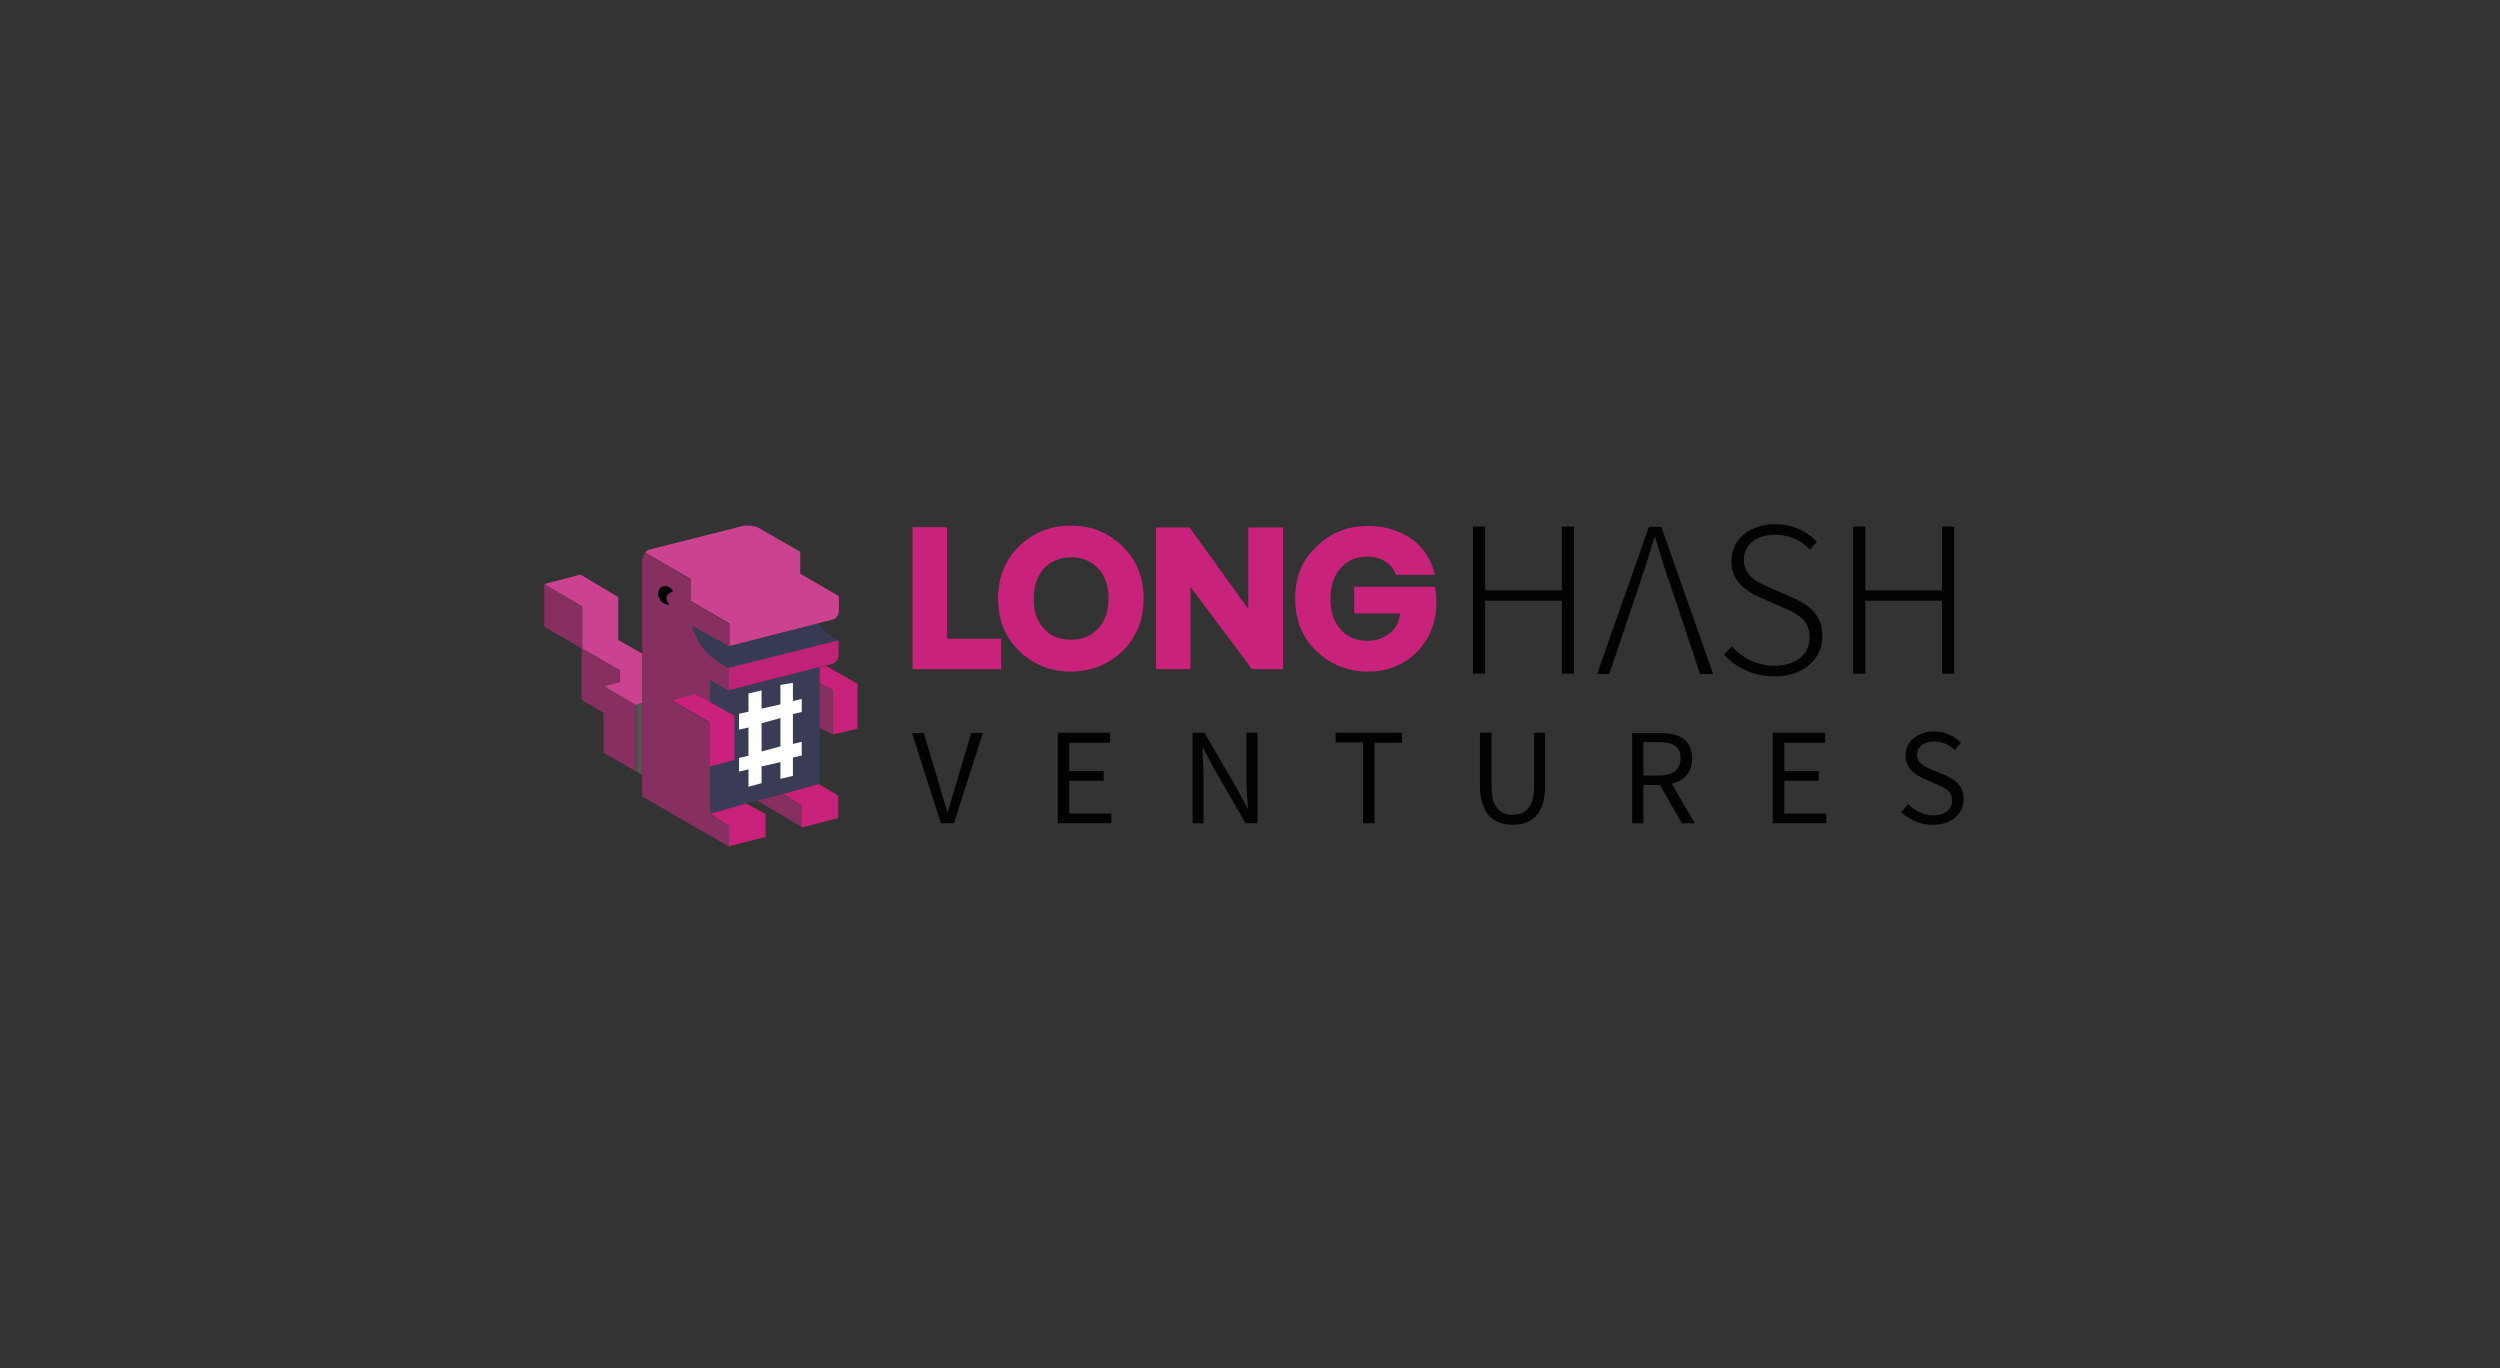 <svg width="360" height="197" viewBox="0 0 360 197" fill="none" xmlns="http://www.w3.org/2000/svg">
<rect x="0" y="0" width="360" height="197" fill="#333333" stroke="none"/>
<path d="M131.407 75.954V96.355H144.162V91.977H136.36V75.911H131.407V75.954Z" fill="#C9227A"/>
<path d="M143.724 86.199C143.724 89.263 144.732 91.758 146.748 93.728C148.808 95.698 151.263 96.705 154.2 96.705C157.137 96.705 159.591 95.698 161.652 93.728C163.668 91.758 164.676 89.263 164.676 86.199C164.676 83.134 163.668 80.639 161.652 78.669C159.635 76.699 157.181 75.692 154.2 75.692C151.219 75.692 148.765 76.699 146.748 78.669C144.732 80.639 143.724 83.178 143.724 86.199ZM159.635 86.199C159.635 87.993 159.153 89.438 158.145 90.489C157.137 91.583 155.866 92.109 154.244 92.109C152.578 92.109 151.263 91.583 150.299 90.489C149.291 89.394 148.852 87.993 148.852 86.199C148.852 84.404 149.334 82.959 150.299 81.865C151.307 80.814 152.622 80.245 154.244 80.245C155.866 80.245 157.181 80.814 158.145 81.865C159.153 82.959 159.635 84.36 159.635 86.199Z" fill="#C9227A"/>
<path d="M179.755 75.955V87.687L171.295 75.955H166.473V96.355H171.426V84.491L180.281 96.355H184.752V75.955H179.755Z" fill="#C9227A"/>
<path d="M186.505 86.198C186.505 89.263 187.513 91.758 189.53 93.728C191.59 95.698 194.045 96.705 196.981 96.705C199.787 96.705 202.11 95.786 203.995 93.903C205.88 92.021 206.844 89.613 206.844 86.636C206.844 85.804 206.756 85.104 206.625 84.491H195.009V88.343H201.628C201.452 89.613 200.926 90.62 200.006 91.276C199.085 91.977 198.033 92.283 196.894 92.283C195.272 92.283 193.957 91.714 193.036 90.62C192.028 89.525 191.59 88.037 191.59 86.198C191.59 84.36 192.072 82.915 193.036 81.82C193.957 80.726 195.272 80.157 196.85 80.157C198.91 80.157 200.313 81.076 201.058 82.784H206.625C206.099 80.507 204.915 78.756 203.162 77.53C201.365 76.348 199.348 75.735 197.025 75.735C194.045 75.735 191.59 76.742 189.574 78.712C187.47 80.638 186.505 83.178 186.505 86.198Z" fill="#C9227A"/>
<path d="M212.104 97.012H213.857V86.505H224.903V97.012H226.656V75.823H224.903V85.017H213.857V75.823H212.104V97.012Z" fill="#010202"/>
<path d="M255.543 97.405C259.707 97.405 262.425 94.91 262.425 91.627C262.425 88.387 260.364 87.074 257.954 85.979L254.754 84.578C253.22 83.922 251.116 83.002 251.116 80.595C251.116 78.406 252.913 77.005 255.63 77.005C257.734 77.005 259.4 77.837 260.627 79.15L261.636 78.012C260.277 76.567 258.173 75.473 255.63 75.473C251.992 75.473 249.318 77.662 249.318 80.814C249.318 83.922 251.729 85.279 253.614 86.111L256.814 87.511C258.918 88.431 260.584 89.263 260.584 91.802C260.584 94.21 258.611 95.873 255.499 95.873C253.088 95.873 250.896 94.779 249.362 93.071L248.266 94.297C250.02 96.136 252.474 97.405 255.543 97.405Z" fill="#010202"/>
<path d="M266.852 97.012H268.605V86.505H279.651V97.012H281.404V75.823H279.651V85.017H268.605V75.823H266.852V97.012Z" fill="#010202"/>
<path d="M235.905 84.666C236.738 82.215 237.483 79.938 238.228 77.399H238.36C239.105 79.938 239.806 82.215 240.683 84.666L242.436 89.919L244.803 97.055H246.688L239.237 75.867H237.439L229.988 97.055H231.741L235.905 84.666Z" fill="#010202"/>
<path d="M135.483 118.55H137.368L141.532 105.548H139.866L137.762 112.597C137.28 114.129 136.974 115.355 136.491 116.887H136.404C135.921 115.355 135.615 114.129 135.132 112.597L133.028 105.548H131.319L135.483 118.55Z" fill="#010202"/>
<path d="M152.315 118.55H160.03V117.149H153.981V112.421H158.934V111.02H153.981V106.949H159.855V105.504H152.315V118.55Z" fill="#010202"/>
<path d="M171.733 118.55H173.311V111.721C173.311 110.364 173.18 108.963 173.136 107.65H173.224L174.626 110.32L179.36 118.55H181.07V105.504H179.492V112.29C179.492 113.647 179.623 115.092 179.711 116.405H179.623L178.221 113.735L173.443 105.504H171.733V118.55Z" fill="#010202"/>
<path d="M196.28 118.55H197.946V106.949H201.891V105.504H192.335V106.905H196.28V118.55Z" fill="#010202"/>
<path d="M217.802 118.769C220.476 118.769 222.492 117.368 222.492 113.166V105.504H220.914V113.209C220.914 116.361 219.556 117.324 217.802 117.324C216.093 117.324 214.778 116.361 214.778 113.209V105.504H213.112V113.166C213.156 117.324 215.172 118.769 217.802 118.769Z" fill="#010202"/>
<path d="M234.985 118.55H236.651V113.034H239.018L242.174 118.55H244.058L240.727 112.859C242.524 112.421 243.664 111.239 243.664 109.226C243.664 106.511 241.779 105.548 239.105 105.548H235.029V118.55H234.985ZM236.651 111.677V106.862H238.842C240.902 106.862 241.998 107.475 241.998 109.182C241.998 110.845 240.859 111.677 238.842 111.677H236.651Z" fill="#010202"/>
<path d="M255.28 118.55H262.994V117.149H256.945V112.421H261.898V111.02H256.945V106.949H262.819V105.504H255.28V118.55Z" fill="#010202"/>
<path d="M278.336 118.769C281.054 118.769 282.763 117.149 282.763 115.092C282.763 113.165 281.58 112.29 280.089 111.633L278.205 110.845C277.196 110.407 276.057 109.926 276.057 108.7C276.057 107.518 277.021 106.774 278.511 106.774C279.739 106.774 280.659 107.255 281.492 108L282.369 106.949C281.448 105.986 280.089 105.329 278.511 105.329C276.144 105.329 274.391 106.774 274.391 108.788C274.391 110.67 275.838 111.589 277.021 112.115L278.906 112.946C280.133 113.516 281.098 113.91 281.098 115.267C281.098 116.536 280.046 117.412 278.38 117.412C277.021 117.412 275.706 116.755 274.786 115.792L273.777 116.93C274.917 118.025 276.495 118.769 278.336 118.769Z" fill="#010202"/>
<path d="M120.755 92.24L104.931 96.224C101.512 94.341 100.46 92.897 99.584 89.963L105.019 93.115L117.818 89.745C118.607 90.839 119.221 91.364 120.755 92.24Z" fill="#363A52"/>
<path d="M104.931 99.419V96.18L120.755 92.196V94.472C120.624 95.085 120.448 95.304 119.835 95.611L104.931 99.419Z" fill="#BF2378"/>
<path d="M104.931 99.419L102.214 97.843V100.995L105.764 103.097V109.444L102.214 110.364V117.149L118.038 112.859V96.048L104.931 99.419Z" fill="#393C54"/>
<path d="M102.214 104.016L96.647 100.776L100.11 99.857L105.764 103.096V109.444L102.214 110.364V104.016Z" fill="#CA227C"/>
<path d="M119.922 99.419L118.038 98.369V96.092L119.09 95.874V95.961L123.473 98.456V104.936L119.922 105.767V99.419Z" fill="#C8217A"/>
<path d="M104.931 118.857L102.214 117.193L107.43 115.705L110.235 117.193V120.52L104.888 121.877V118.857H104.931Z" fill="#C8217A"/>
<path d="M115.407 119.163V115.923L112.69 114.348L117.906 112.903L120.711 114.566V117.806L115.407 119.163Z" fill="#C8217A"/>
<path d="M78.368 84.097L83.804 87.337V93.378L89.239 96.53V98.194L86.916 98.806L91.606 101.521V111.108L86.916 108.394V102.659L83.76 100.776V93.378L78.368 90.226V84.097Z" fill="#872F61"/>
<path d="M78.368 84.097L83.585 82.74L89.02 85.98V92.153L92.483 94.123V101.214L91.562 101.521L86.96 98.807L89.283 98.194V96.53L83.847 93.378V87.337L78.368 84.097Z" fill="#CB4290"/>
<path d="M92.483 111.546L91.65 111.108V101.521L92.483 101.214V111.546Z" fill="#555454"/>
<path d="M104.931 121.877L92.483 114.698V80.551C92.57 80.113 92.614 79.894 92.921 79.632L99.496 83.484V86.636L105.063 89.876V93.115L99.627 90.095C100.592 93.072 101.731 94.429 104.975 96.267V99.507L102.258 97.931V101.083L100.153 99.945L96.691 100.864L102.258 104.104V117.281L104.975 118.857V121.877H104.931Z" fill="#872F61"/>
<path d="M94.806 85.148C95.025 84.228 96.34 84.053 96.91 85.148C95.902 85.629 95.639 85.98 96.384 87.118C95.288 87.03 94.587 86.067 94.806 85.148Z" fill="#010202"/>
<path d="M92.921 79.588C93.052 79.369 93.184 79.282 93.447 79.15L107.167 75.692C108 75.648 108.394 75.736 109.052 75.911L115.232 79.457V82.609L120.799 85.848V88.037C120.711 88.65 120.536 88.913 120.054 89.175L105.063 93.028V89.788L99.496 86.549V83.397L92.921 79.588Z" fill="#CB428F"/>
<path d="M119.922 99.419L118.038 98.369V104.848L119.922 105.767V99.419Z" fill="#872F61"/>
<path d="M115.407 115.924L112.69 114.348L109.008 115.267L115.407 119.032V115.924Z" fill="#872F61"/>
<path fill-rule="evenodd" clip-rule="evenodd" d="M106.422 102.79L107.78 102.484V99.857L109.665 99.419V102.046L112.383 101.433V98.631L114.18 98.325V100.951L115.451 100.645V102.527L114.18 102.834V107.124L115.451 106.818V108.788L114.18 109.094V111.721L112.383 112.158V109.751L109.665 110.364V112.771L107.78 113.297V110.801L106.422 111.108V109.138L107.78 108.831V104.76L106.422 105.066V102.79ZM112.383 103.403L109.665 104.147V108.218L112.383 107.474V103.403Z" fill="white"/>
</svg>
